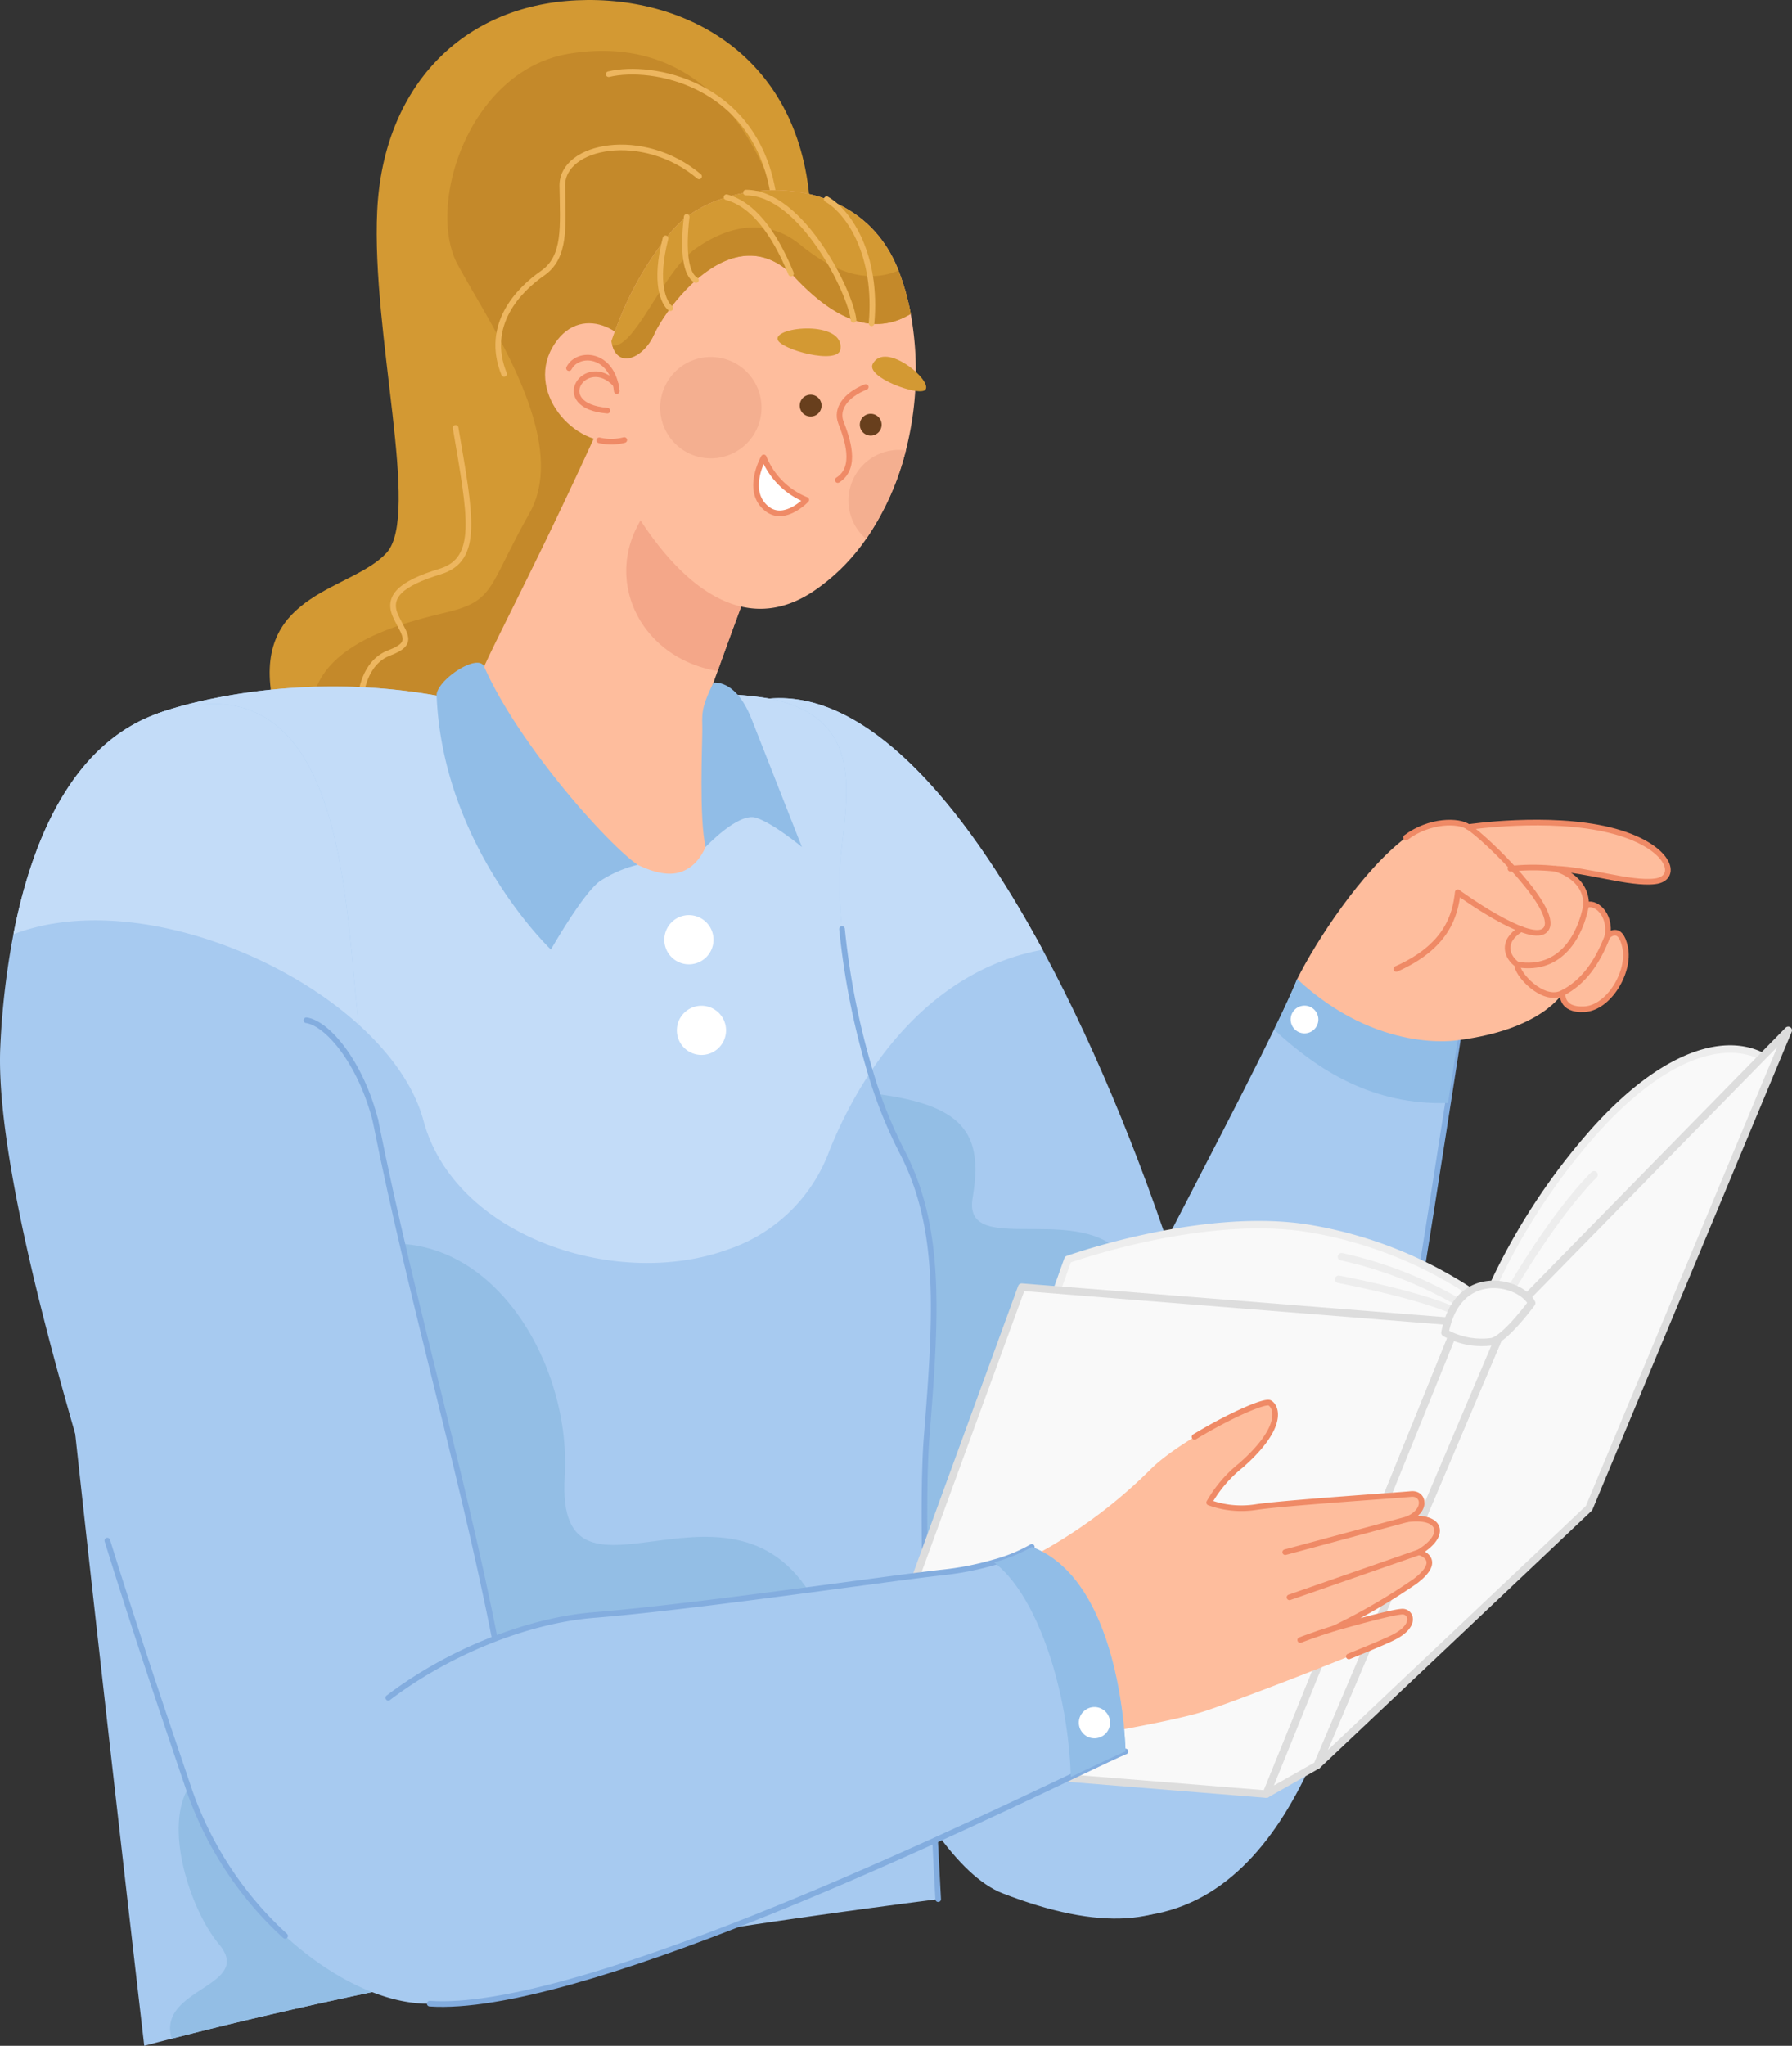 <svg id="Groupe_971" data-name="Groupe 971" xmlns="http://www.w3.org/2000/svg" xmlns:xlink="http://www.w3.org/1999/xlink" width="239.148" height="272.889" viewBox="0 0 239.148 272.889">
  <rect x="0" y="0" width="239.148" height="272.889" fill="#333333" stroke="none"/>
  <defs>
    <clipPath id="clip-path">
      <rect id="Rectangle_217" data-name="Rectangle 217" width="239.148" height="272.889" fill="none"/>
    </clipPath>
  </defs>
  <g id="Groupe_970" data-name="Groupe 970" transform="translate(0)" clip-path="url(#clip-path)">
    <path id="Tracé_3495" data-name="Tracé 3495" d="M131.206,92.589c.733,4.654,3.931,8.75,8.2,11.64,8.173,5.572,20.3,6.769,26.633-.743,7.9-9.37,27.778-53.452,34.7-69.064,1.517-3.436,2.415-5.5,2.415-5.5C202.581,8.264,187.268-.672,171.924.04s-25.8,11.619-26.6,28.057,5.81,40.635,1.249,45.64-17.5,5.273-15.365,18.852" transform="translate(-94.981)" fill="#d39933"/>
    <path id="Tracé_3496" data-name="Tracé 3496" d="M133.58,97.356a22.167,22.167,0,0,0,2.683,6.872c8.172,5.573,20.3,6.769,26.633-.743,7.9-9.369,27.778-53.451,34.7-69.063-4.819-22.454-16.634-29.43-29.832-27.252C154.4,9.388,148.666,27.415,152.917,35.3S168,58.7,162.483,68.474,157.922,80.1,151.535,81.651,131.6,86.387,133.58,97.356" transform="translate(-91.834)" fill="#c4892a"/>
    <path id="Tracé_3497" data-name="Tracé 3497" d="M157.925,25.36C155.318,11.112,141.908,8.5,136.042,9.9" transform="translate(-54.819)" fill="none" stroke="#edb65f" stroke-linecap="round" stroke-linejoin="round" stroke-width="0.75"/>
    <path id="Tracé_3498" data-name="Tracé 3498" d="M172.664,23.533c-7.478-6.305-18.329-4.179-18.255,1.246s.513,9.484-2.64,11.67-7.771,6.87-5.132,13.436" transform="translate(-79.37)" fill="none" stroke="#edb65f" stroke-linecap="round" stroke-linejoin="round" stroke-width="0.75"/>
    <path id="Tracé_3499" data-name="Tracé 3499" d="M189.257,57.075c2,11.775,3.232,17.547-2.078,19.163s-7.08,3.386-5.926,5.926,2.617,3.617-.846,4.925-3.771,5.695-3.771,5.695" transform="translate(-128.457)" fill="none" stroke="#edb65f" stroke-linecap="round" stroke-linejoin="round" stroke-width="0.75"/>
    <path id="Tracé_3500" data-name="Tracé 3500" d="M76.816,166.616c6.15,30.575,16.789,62.429,27.458,77.515,3.065,4.323,6.119,7.275,9.081,8.42,25.8,9.978,36.312-2.064,33.371-38.427-1.7-20.958-12.9-59.478-28.036-87.442-10.825-20.008-23.661-34.609-36.488-33.5h-.01c-13.683,1.2-12.826,36.384-5.376,73.439" transform="translate(20.455)" fill="#a7caf0"/>
    <path id="Tracé_3501" data-name="Tracé 3501" d="M105.332,166.616a21.818,21.818,0,0,0,13.229-12.641,57.239,57.239,0,0,1,5.654-10.948c5.552-8.317,13.27-14.57,22.991-16.345-10.825-20.008-23.661-34.609-36.488-33.5h-.01c-13.683,1.2-12.826,36.384-5.376,73.439" transform="translate(-8.061)" fill="#c3dcf8"/>
    <path id="Tracé_3502" data-name="Tracé 3502" d="M102.126,145.823c12.454,1.444,15.124,5.282,13.647,13.952s16.433-.732,21.265,9.513-18.9,48.484-19.331,48.7-7.249,3.7-7.249,3.7l-13.744-16.01-9.14-22.469-.142-20.534Z" transform="translate(14.029)" fill="#93bee5"/>
    <path id="Tracé_3503" data-name="Tracé 3503" d="M114.172,152.83c.2,4.478,1.785,19.936,3.787,38.417,3.446,31.73,8.141,72.355,9.215,81.642,1.207-.32,2.435-.64,3.663-.949,14.89-3.839,31.018-7.285,48.158-10.381,17.108-3.085,35.238-5.83,54.132-8.234-.145-2.683-.31-5.81-.475-9.194-.866-17.542-1.867-42.338-1.063-52.451,1.29-16.252,2.064-27.86-3.353-38.179a60.833,60.833,0,0,1-4.159-10.474c-2.786-9.173-4.282-19.626-4.1-26.488.217-8.09,4.86-20.555-9.4-23.362h-.01a42.874,42.874,0,0,0-11.206-.392c-27.541,2.043-33.175,0-33.175,0-17.779-3.168-32.525.743-36.652,2.188-.124.041-.258.082-.382.134-5.985,2.218-11.64,10.525-14.023,28.077a168.116,168.116,0,0,0-.96,29.646" transform="translate(-107.923)" fill="#a7caf0"/>
    <path id="Tracé_3504" data-name="Tracé 3504" d="M142.28,168.114c19.69-9.24,33.3,11.982,32.27,28.822-1.306,21.389,23.675-4.746,34.274,18.472,8.42,18.445-33.294,34.965-55.23,17.046s-37.868-51.88-11.314-64.34" transform="translate(-99.188)" fill="#93bee5"/>
    <path id="Tracé_3505" data-name="Tracé 3505" d="M122.993,123.184c13.435-2.167,30.4,4.22,40.677,13.507,4.3,3.9,7.429,8.307,8.636,12.806,4.107,15.344,25.674,22.681,40.749,17.119a21.818,21.818,0,0,0,13.229-12.641,57.156,57.156,0,0,1,5.655-10.948c-2.786-9.173-4.283-19.626-4.1-26.488.217-8.09,4.86-20.555-9.4-23.362h-.011a42.828,42.828,0,0,0-11.206-.392c-27.541,2.043-33.175,0-33.175,0-17.779-3.168-32.525.743-36.652,2.187-.124.042-.258.083-.382.135-5.985,2.218-11.639,10.525-14.023,28.077" transform="translate(-115.784)" fill="#c3dcf8"/>
    <path id="Tracé_3506" data-name="Tracé 3506" d="M126.78,253.325c-.145-2.683-.31-5.81-.475-9.194-.866-17.542-1.867-42.338-1.063-52.451,1.29-16.252,2.064-27.86-3.353-38.179a60.8,60.8,0,0,1-4.159-10.474,101.961,101.961,0,0,1-3.786-19.112" transform="translate(-1.576)" fill="none" stroke="#83addf" stroke-linecap="round" stroke-linejoin="round" stroke-width="0.75"/>
    <path id="Tracé_3507" data-name="Tracé 3507" d="M132.148,92.785c-.433,3.168,19.162,25.694,27.345,23.62s3.983-23.331,3.983-23.331.506-1.434,1.269-3.56c1.888-5.252,5.356-14.777,6.614-17.377a50.432,50.432,0,0,0,3.447-9.184c6.243-23.764-13.776-32.937-24.6-8.843C139.289,78.4,132.592,89.617,132.148,92.785" transform="translate(-68.98)" fill="#febd9d"/>
    <path id="Tracé_3508" data-name="Tracé 3508" d="M145.514,89.514c1.888-5.252,5.356-14.777,6.614-17.377a50.432,50.432,0,0,0,3.447-9.184c-7.13-4.633-17.109-.474-20.989,7.678-3.766,7.914,1.177,17.232,10.928,18.883" transform="translate(-49.749)" fill="#f4a789"/>
    <path id="Tracé_3509" data-name="Tracé 3509" d="M133.736,91.054c-1.766,3.6-1.486,4.3-1.486,6.258s-.451,11.856.44,15.67c0,0,4.373-4.666,6.733-3.9s6.115,3.9,6.115,3.9-5.949-15.1-6.7-17.031c-1.416-3.63-3.342-4.965-5.1-4.9" transform="translate(-38.526)" fill="#91bde7"/>
    <path id="Tracé_3510" data-name="Tracé 3510" d="M154.061,92.784c-.081-1.993,5.5-5.751,6.332-3.873,4.556,10.32,16.382,23.6,20.487,26.442a16.2,16.2,0,0,0-5.042,2.191c-2.285,1.657-6.527,9.114-6.527,9.114s-14.425-13.678-15.25-33.874" transform="translate(-95.792)" fill="#91bde7"/>
    <path id="Tracé_3511" data-name="Tracé 3511" d="M150.494,125.349a3.282,3.282,0,1,1-3.282-3.282,3.281,3.281,0,0,1,3.282,3.282" transform="translate(-55.276)" fill="#fff"/>
    <path id="Tracé_3512" data-name="Tracé 3512" d="M148.82,137.438a3.282,3.282,0,1,1-3.282-3.282,3.281,3.281,0,0,1,3.282,3.282" transform="translate(-51.928)" fill="#fff"/>
    <path id="Tracé_3513" data-name="Tracé 3513" d="M168.294,271.94c14.89-3.839,31.018-7.285,48.158-10.381a12.088,12.088,0,0,0-1.7-3.322c-9.772-14.1-17.119-29.708-40.15-22.877-9.359,2.776-4.582,18.5,0,23.971,4.767,5.685-8.348,5.84-6.305,12.609" transform="translate(-145.38)" fill="#93bee5"/>
    <path id="Tracé_3514" data-name="Tracé 3514" d="M69.8,255.419c20.978-3.343,27.118-34.805,30.337-50.913,2.394-11.98,7.2-42.513,9.5-57.372.805-5.119,1.3-8.379,1.3-8.379s-10.618,1.888-21.422-8.152c-.66,1.651-1.723,3.942-3.085,6.738-9.854,20.3-35.517,66.866-40.233,82.705-5.355,18.017,2.858,38.685,23.6,35.373" transform="translate(83.591)" fill="#a7caf0"/>
    <path id="Tracé_3515" data-name="Tracé 3515" d="M44.611,204.506c1.117-5.586,2.757-15.206,4.426-25.39,1.907-11.656,3.85-24.052,5.079-31.982.805-5.119,1.3-8.379,1.3-8.379" transform="translate(139.121)" fill="none" stroke="#83addf" stroke-linecap="round" stroke-linejoin="round" stroke-width="0.75"/>
    <path id="Tracé_3516" data-name="Tracé 3516" d="M16.573,130.6c2.489-5.011,8.662-14.507,14.524-18.891,3.134-2.344,7.048-2.32,8.326-1.388,0,0,10.705-1.586,18.832.4s9.416,6.442,6.047,6.839-9.119-1.586-13.282-1.685c0,0,4.2,1.034,4.112,4.883,1.041-.6,3.351.951,2.853,4.122,0,0,1.676-1.767,2.355,1.494s-2.174,8.061-5.435,8.243-2.9-2.174-2.9-2.174S49.344,137.322,38,138.755c0,0-2.02,3.47-2.02,3.289s-19.737,1.846-19.4-11.441" transform="translate(156.541)" fill="#febd9d"/>
    <path id="Tracé_3517" data-name="Tracé 3517" d="M16.569,111.712c3.134-2.344,7.048-2.32,8.326-1.388,0,0,10.705-1.586,18.832.4s9.417,6.443,6.047,6.839-9.119-1.586-13.282-1.685c0,0,4.2,1.034,4.112,4.883,1.041-.6,3.351.951,2.853,4.122,0,0,1.676-1.767,2.355,1.494s-2.174,8.061-5.435,8.243-2.9-2.174-2.9-2.174" transform="translate(171.07)" fill="none" stroke="#ef8a66" stroke-linecap="round" stroke-linejoin="round" stroke-width="0.75"/>
    <path id="Tracé_3518" data-name="Tracé 3518" d="M37.574,115.875a27.826,27.826,0,0,0-5.987,0" transform="translate(169.987)" fill="none" stroke="#ef8a66" stroke-linecap="round" stroke-linejoin="round" stroke-width="0.75"/>
    <path id="Tracé_3519" data-name="Tracé 3519" d="M37.955,124.88c-1.415,3.669-3.3,6.176-5.978,7.563s-6.238-2.66-6.06-3.781c-1.365-.944-2.242-3.067.488-4.729" transform="translate(176.571)" fill="none" stroke="#ef8a66" stroke-linecap="round" stroke-linejoin="round" stroke-width="0.75"/>
    <path id="Tracé_3520" data-name="Tracé 3520" d="M36.66,120.758c-.751,3.93-3.31,8.869-9.185,7.9" transform="translate(175.013)" fill="none" stroke="#ef8a66" stroke-linecap="round" stroke-linejoin="round" stroke-width="0.75"/>
    <path id="Tracé_3521" data-name="Tracé 3521" d="M32.608,129.248c6.7-2.979,7.865-7.108,8.2-10.223,0,0,9.4,6.867,11.57,5.112,2.7-2.188-8.032-12.562-10.142-13.813" transform="translate(153.731)" fill="none" stroke="#ef8a66" stroke-linecap="round" stroke-linejoin="round" stroke-width="0.75"/>
    <path id="Tracé_3522" data-name="Tracé 3522" d="M44.612,137.341c5.913,5.469,13.156,10.1,23.207,9.793.805-5.119,1.3-8.379,1.3-8.379S58.5,140.643,47.7,130.6c-.66,1.651-1.723,3.942-3.085,6.738" transform="translate(125.417)" fill="#91bde7"/>
    <path id="Tracé_3523" data-name="Tracé 3523" d="M66.9,135.99a1.848,1.848,0,1,1-1.848-1.848A1.848,1.848,0,0,1,66.9,135.99" transform="translate(109.041)" fill="#fff"/>
    <path id="Tracé_3524" data-name="Tracé 3524" d="M179.812,191.247c5.469,18.935,11.805,37.478,15.241,47.611,8.482,25.064,39.851,39.985,43.452,17.057,4.283-27.273-14.013-76.493-20.555-117.139-.1-.65-.2-1.352-.289-2.084-1.774-14.354-1.568-43.855-20.462-42.782a22.982,22.982,0,0,0-5.809,1.063c-.124.041-.258.082-.382.134-10.855,3.746-16.737,15.571-19.441,29.512a104.3,104.3,0,0,0-1.743,14.859c-.578,11.433,4.22,31.823,9.988,51.769" transform="translate(-169.776)" fill="#a7caf0"/>
    <path id="Tracé_3525" data-name="Tracé 3525" d="M191.262,124.618a27.531,27.531,0,0,1,5.418-1.434c13.434-2.167,30.4,4.22,40.677,13.507-1.776-14.354-1.569-43.855-20.463-42.782a23.059,23.059,0,0,0-5.81,1.063c-.123.041-.257.083-.38.134-10.856,3.746-16.739,15.571-19.442,29.512" transform="translate(-189.471)" fill="#c3dcf8"/>
    <path id="Tracé_3526" data-name="Tracé 3526" d="M189.044,223.2c-4-22.518-11.908-49.16-16.787-73.753" transform="translate(-122.153)" fill="none" stroke="#83addf" stroke-linecap="round" stroke-linejoin="round" stroke-width="0.75"/>
    <path id="Tracé_3527" data-name="Tracé 3527" d="M201.1,205.5c4.223,13.577,8.4,25.8,10.957,33.355a47.3,47.3,0,0,0,12.773,19.375" transform="translate(-186.776)" fill="none" stroke="#83addf" stroke-linecap="round" stroke-linejoin="round" stroke-width="0.75"/>
    <path id="Tracé_3528" data-name="Tracé 3528" d="M198.252,149.5c-2.012-7.875-6.457-13.012-9.222-13.407" transform="translate(-148.134)" fill="none" stroke="#83addf" stroke-linecap="round" stroke-linejoin="round" stroke-width="0.75"/>
    <path id="Tracé_3529" data-name="Tracé 3529" d="M99.357,141.487c-4.653-3.248-12.993-1.931-23,9.043a85.139,85.139,0,0,0-14.837,23.177,55.985,55.985,0,0,0-24.055-9.921C23.329,161.679,5.77,168,5.77,168l-2.722,7.649L61.1,183.208Z" transform="translate(136.743)" fill="#f9f9f9"/>
    <path id="Tracé_3530" data-name="Tracé 3530" d="M99.357,141.487c-4.653-3.248-12.993-1.931-23,9.043a85.139,85.139,0,0,0-14.837,23.177,55.985,55.985,0,0,0-24.055-9.921C23.329,161.679,5.77,168,5.77,168l-2.722,7.649L61.1,183.208Z" transform="translate(136.743)" fill="none" stroke="#ededed" stroke-linecap="round" stroke-linejoin="round" stroke-width="1"/>
    <path id="Tracé_3531" data-name="Tracé 3531" d="M125.872,176.335l-58.187-4.644L44.612,234.816l55.724,4.5Z" transform="translate(68.665)" fill="#f9f9f9"/>
    <path id="Tracé_3532" data-name="Tracé 3532" d="M125.872,176.335l-58.187-4.644L44.612,234.816l55.724,4.5Z" transform="translate(68.665)" fill="none" stroke="#ddd" stroke-linecap="round" stroke-linejoin="round" stroke-width="1"/>
    <path id="Tracé_3533" data-name="Tracé 3533" d="M63.356,137.438,25.9,175.648.5,235.468l36.269-34.3Z" transform="translate(175.292)" fill="#f9f9f9"/>
    <path id="Tracé_3534" data-name="Tracé 3534" d="M63.356,137.438,25.9,175.648.5,235.468l36.269-34.3Z" transform="translate(175.292)" fill="none" stroke="#ddd" stroke-linecap="round" stroke-linejoin="round" stroke-width="1"/>
    <path id="Tracé_3535" data-name="Tracé 3535" d="M70.148,175.649l-6.657.687L37.955,239.315l6.791-3.846Z" transform="translate(131.046)" fill="#f9f9f9"/>
    <path id="Tracé_3536" data-name="Tracé 3536" d="M70.148,175.649l-6.657.687L37.955,239.315l6.791-3.846Z" transform="translate(131.046)" fill="none" stroke="#ddd" stroke-linecap="round" stroke-linejoin="round" stroke-width="1"/>
    <path id="Tracé_3537" data-name="Tracé 3537" d="M37.38,156.7c-5.476,5.528-10.96,15.067-10.96,15.067" transform="translate(175.348)" fill="none" stroke="#ededed" stroke-linecap="round" stroke-linejoin="round" stroke-width="1"/>
    <path id="Tracé_3538" data-name="Tracé 3538" d="M60.118,173.647a54.051,54.051,0,0,0-15.506-6.015" transform="translate(134.418)" fill="none" stroke="#ededed" stroke-linecap="round" stroke-linejoin="round" stroke-width="1"/>
    <path id="Tracé_3539" data-name="Tracé 3539" d="M60.492,174.751c-5-2.189-15.178-4.111-15.178-4.111" transform="translate(133.342)" fill="none" stroke="#ededed" stroke-linecap="round" stroke-linejoin="round" stroke-width="1"/>
    <path id="Tracé_3540" data-name="Tracé 3540" d="M46.315,173.817c-1.493-2.945-9.914-4.957-11.567,3.956a9.991,9.991,0,0,0,6.21,1.2c1.8-.3,5.357-5.158,5.357-5.158" transform="translate(158.085)" fill="#f9f9f9"/>
    <path id="Tracé_3541" data-name="Tracé 3541" d="M46.315,173.817c-1.493-2.945-9.914-4.957-11.567,3.956a9.991,9.991,0,0,0,6.21,1.2C42.757,178.68,46.315,173.817,46.315,173.817Z" transform="translate(158.085)" fill="none" stroke="#ddd" stroke-linecap="round" stroke-linejoin="round" stroke-width="1"/>
    <path id="Tracé_3542" data-name="Tracé 3542" d="M47.505,206.942a65.808,65.808,0,0,0,14.68-11.1c4.1-3.973,14.775-9.312,15.768-8.691s1.784,3.359-3.849,8.319a17.384,17.384,0,0,0-4.256,4.966,12.591,12.591,0,0,0,6.29.6c3.6-.549,18.791-1.556,20.622-1.739s2.2,2.288-.549,3.386c4.405-.664,5.614,1.948,1.648,4.367,0,0,3.434.919-.581,3.918A81.313,81.313,0,0,1,86.54,217.2s8.175-2.37,9.239-2.225,1.644,1.838-1.161,3.338-22.467,9.1-25.876,10.1c-4.168,1.218-12.561,2.652-12.561,2.652s-10.128-14.551-8.676-24.123" transform="translate(91.521)" fill="#febd9d"/>
    <path id="Tracé_3543" data-name="Tracé 3543" d="M106.137,267.265c19.069,1.3,66.866-21.329,85.553-30.234,3.818-1.816,6.418-3.054,7.306-3.4,0,0-.382-22.733-12.507-27.283a21.261,21.261,0,0,1-5.045,2.053,39.094,39.094,0,0,1-6.924,1.352c-8,.887-32.948,4.592-46.528,5.686s-30.75,10.391-36.89,21.432c-4.168,7.5-3.838,29.119,15.035,30.4" transform="translate(-48.789)" fill="#a7caf0"/>
    <path id="Tracé_3544" data-name="Tracé 3544" d="M88.941,267.265c19.069,1.3,66.866-21.329,85.553-30.234,3.818-1.816,6.418-3.054,7.306-3.4" transform="translate(-31.593)" fill="none" stroke="#83addf" stroke-linecap="round" stroke-linejoin="round" stroke-width="0.75"/>
    <path id="Tracé_3545" data-name="Tracé 3545" d="M187.323,206.343a21.259,21.259,0,0,1-5.046,2.053,39.057,39.057,0,0,1-6.924,1.352c-8,.888-32.948,4.592-46.527,5.686-8.963.729-19.491,5.022-27.378,11.032" transform="translate(-49.623)" fill="none" stroke="#83addf" stroke-linecap="round" stroke-linejoin="round" stroke-width="0.75"/>
    <path id="Tracé_3546" data-name="Tracé 3546" d="M47.363,191.666c4.445-2.707,9.4-4.933,10.057-4.52.993.621,1.784,3.359-3.849,8.318a17.377,17.377,0,0,0-4.256,4.967,12.582,12.582,0,0,0,6.289.6c3.6-.549,18.792-1.555,20.623-1.738s2.2,2.288-.549,3.386c4.4-.664,5.614,1.948,1.647,4.366,0,0,3.435.919-.58,3.918a81.366,81.366,0,0,1-10.738,6.24s8.174-2.37,9.238-2.225,1.645,1.838-1.161,3.338c-.836.447-3.174,1.438-6.132,2.634" transform="translate(112.054)" fill="none" stroke="#ef8a66" stroke-linecap="round" stroke-linejoin="round" stroke-width="0.75"/>
    <path id="Tracé_3547" data-name="Tracé 3547" d="M88.941,208.4c5.851,4.416,9.937,17.346,10.247,28.635,3.817-1.816,6.418-3.055,7.305-3.406,0,0-.382-22.732-12.506-27.282a21.259,21.259,0,0,1-5.046,2.053" transform="translate(43.714)" fill="#91bde7"/>
    <path id="Tracé_3548" data-name="Tracé 3548" d="M95.171,229.788a2.083,2.083,0,1,1-2.083-2.083,2.084,2.084,0,0,1,2.083,2.083" transform="translate(52.972)" fill="#fff"/>
    <path id="Tracé_3549" data-name="Tracé 3549" d="M65.626,217.2c-2.6.8-4.539,1.564-4.539,1.564" transform="translate(112.435)" fill="none" stroke="#ef8a66" stroke-linecap="round" stroke-linejoin="round" stroke-width="0.75"/>
    <line id="Ligne_206" data-name="Ligne 206" x1="17.29" y2="6.021" transform="translate(172.09 207.044)" fill="none" stroke="#ef8a66" stroke-linecap="round" stroke-linejoin="round" stroke-width="0.75"/>
    <line id="Ligne_207" data-name="Ligne 207" x1="16.212" y2="4.367" transform="translate(171.52 202.677)" fill="none" stroke="#ef8a66" stroke-linecap="round" stroke-linejoin="round" stroke-width="0.75"/>
    <path id="Tracé_3550" data-name="Tracé 3550" d="M117.51,59.218c4.282,10.443,15.272,28.449,28.449,19.626a26.723,26.723,0,0,0,7-6.965,36.392,36.392,0,0,0,5.3-11.8,42.712,42.712,0,0,0,.65-18.2,32.371,32.371,0,0,0-1.754-6.1c-5.407-13.3-22.918-12.249-29.367-5.789-.186.186-.382.382-.578.6a43.566,43.566,0,0,0-7.533,12.95c-.258.661-.506,1.321-.722,1.982-1.889,5.407-2.673,10.7-1.445,13.7" transform="translate(-37.368)" fill="#febd9d"/>
    <path id="Tracé_3551" data-name="Tracé 3551" d="M124.4,56.655a1.455,1.455,0,1,1-1.455-1.455,1.454,1.454,0,0,1,1.455,1.455" transform="translate(-6.744)" fill="#683f1d"/>
    <path id="Tracé_3552" data-name="Tracé 3552" d="M132.422,54.106a1.455,1.455,0,1,1-1.455-1.455,1.454,1.454,0,0,1,1.455,1.455" transform="translate(-22.786)" fill="#683f1d"/>
    <path id="Tracé_3553" data-name="Tracé 3553" d="M164.629,58.7c-6.122,1.628-13.174-6.045-9.61-12.322s10.54-2.325,11.392,2.17Z" transform="translate(-81.321)" fill="#febd9d"/>
    <path id="Tracé_3554" data-name="Tracé 3554" d="M159.179,58.7a6.936,6.936,0,0,1-3.339.035" transform="translate(-75.871)" fill="none" stroke="#ef8a66" stroke-linecap="round" stroke-linejoin="round" stroke-width="0.75"/>
    <path id="Tracé_3555" data-name="Tracé 3555" d="M163.217,52.174c-.563-5.126-5.188-5.376-6.376-3.063" transform="translate(-80.91)" fill="none" stroke="#ef8a66" stroke-linecap="round" stroke-linejoin="round" stroke-width="0.75"/>
    <path id="Tracé_3556" data-name="Tracé 3556" d="M162.21,51.272c-3.942-4.282-8.885,2.879-1.1,3.508" transform="translate(-80.056)" fill="none" stroke="#ef8a66" stroke-linecap="round" stroke-linejoin="round" stroke-width="0.75"/>
    <path id="Tracé_3557" data-name="Tracé 3557" d="M117.607,45.514a4.334,4.334,0,0,0,.124.557c.887,3.147,4.21,1.579,5.551-1.414,1.569-3.539,10.691-16.283,18.925-7.553,6.1,6.46,11.124,7.337,15.354,4.767a31.927,31.927,0,0,0-1.64-5.778c-.031-.1-.072-.217-.114-.32-5.407-13.3-22.918-12.248-29.367-5.789-.186.186-.382.382-.578.6a43.6,43.6,0,0,0-7.533,12.95c-.258.66-.5,1.321-.722,1.981" transform="translate(-36.02)" fill="#d39933"/>
    <path id="Tracé_3558" data-name="Tracé 3558" d="M117.607,46.072c.887,3.147,4.21,1.579,5.551-1.414,1.569-3.539,10.691-16.283,18.925-7.553,6.1,6.459,11.124,7.337,15.354,4.767a31.9,31.9,0,0,0-1.64-5.778c-5.191,2.167-9.958-.908-13.177-3.509-3.963-3.209-8.854-2.951-13.869.557-4.416,3.1-8.172,13.466-11.144,12.93" transform="translate(-35.896)" fill="#c4892a"/>
    <path id="Tracé_3559" data-name="Tracé 3559" d="M128.717,43.122c.8-9.012-2.947-14.806-5.989-16.549" transform="translate(-12.406)" fill="none" stroke="#edb65f" stroke-linecap="round" stroke-linejoin="round" stroke-width="0.75"/>
    <path id="Tracé_3560" data-name="Tracé 3560" d="M139.6,42.665c-.376-3.653-6.938-16.992-14.352-16.981" transform="translate(-25.696)" fill="none" stroke="#edb65f" stroke-linecap="round" stroke-linejoin="round" stroke-width="0.75"/>
    <path id="Tracé_3561" data-name="Tracé 3561" d="M142.2,36.485c-2.324-5.661-5.193-9.278-8.612-10.185" transform="translate(-36.636)" fill="none" stroke="#edb65f" stroke-linecap="round" stroke-linejoin="round" stroke-width="0.75"/>
    <path id="Tracé_3562" data-name="Tracé 3562" d="M146.507,28.926c-.551,4.636-.114,7.692,1.234,8.439" transform="translate(-54.868)" fill="none" stroke="#edb65f" stroke-linecap="round" stroke-linejoin="round" stroke-width="0.75"/>
    <path id="Tracé_3563" data-name="Tracé 3563" d="M150.406,31.788c-1.53,5.952-.249,8.628.64,9.323" transform="translate(-61.592)" fill="none" stroke="#edb65f" stroke-linecap="round" stroke-linejoin="round" stroke-width="0.75"/>
    <path id="Tracé_3564" data-name="Tracé 3564" d="M127.347,51.621c-2.73,1.092-3.994,2.959-3.313,4.733.831,2.164,2.219,6.023-.421,7.682" transform="translate(-11.812)" fill="none" stroke="#ef8a66" stroke-linecap="round" stroke-linejoin="round" stroke-width="0.75"/>
    <path id="Tracé_3565" data-name="Tracé 3565" d="M135.368,46.57c-.28,2.186-8.092.034-8.392-1.288-.4-1.752,8.888-2.578,8.392,1.288" transform="translate(-23.203)" fill="#d39933"/>
    <path id="Tracé_3566" data-name="Tracé 3566" d="M115.63,48.541c-.95,1.789,6.055,4.322,6.982,3.489,1.227-1.1-5.3-6.653-6.982-3.489" transform="translate(0.842)" fill="#d39933"/>
    <path id="Tracé_3567" data-name="Tracé 3567" d="M138.25,66.677a10.224,10.224,0,0,1-5.674-5.657s-2.6,4.541.479,6.888c2.343,1.787,5.2-1.231,5.2-1.231" transform="translate(-30.653)" fill="#fff"/>
    <path id="Tracé_3568" data-name="Tracé 3568" d="M138.25,66.677a10.224,10.224,0,0,1-5.674-5.657s-2.6,4.541.479,6.888C135.4,69.695,138.25,66.677,138.25,66.677Z" transform="translate(-30.653)" fill="none" stroke="#ef8a66" stroke-linecap="round" stroke-linejoin="round" stroke-width="0.75"/>
    <path id="Tracé_3569" data-name="Tracé 3569" d="M151.046,54.382a6.762,6.762,0,1,1-6.762-6.762,6.761,6.761,0,0,1,6.762,6.762" transform="translate(-49.42)" fill="#f4af90"/>
    <path id="Tracé_3570" data-name="Tracé 3570" d="M118.257,66.771a6.653,6.653,0,0,0,2.353,5.108,36.4,36.4,0,0,0,5.3-11.8,6.37,6.37,0,0,0-.9-.062,6.756,6.756,0,0,0-6.759,6.759" transform="translate(-5.022)" fill="#f4af90"/>
  </g>
</svg>
